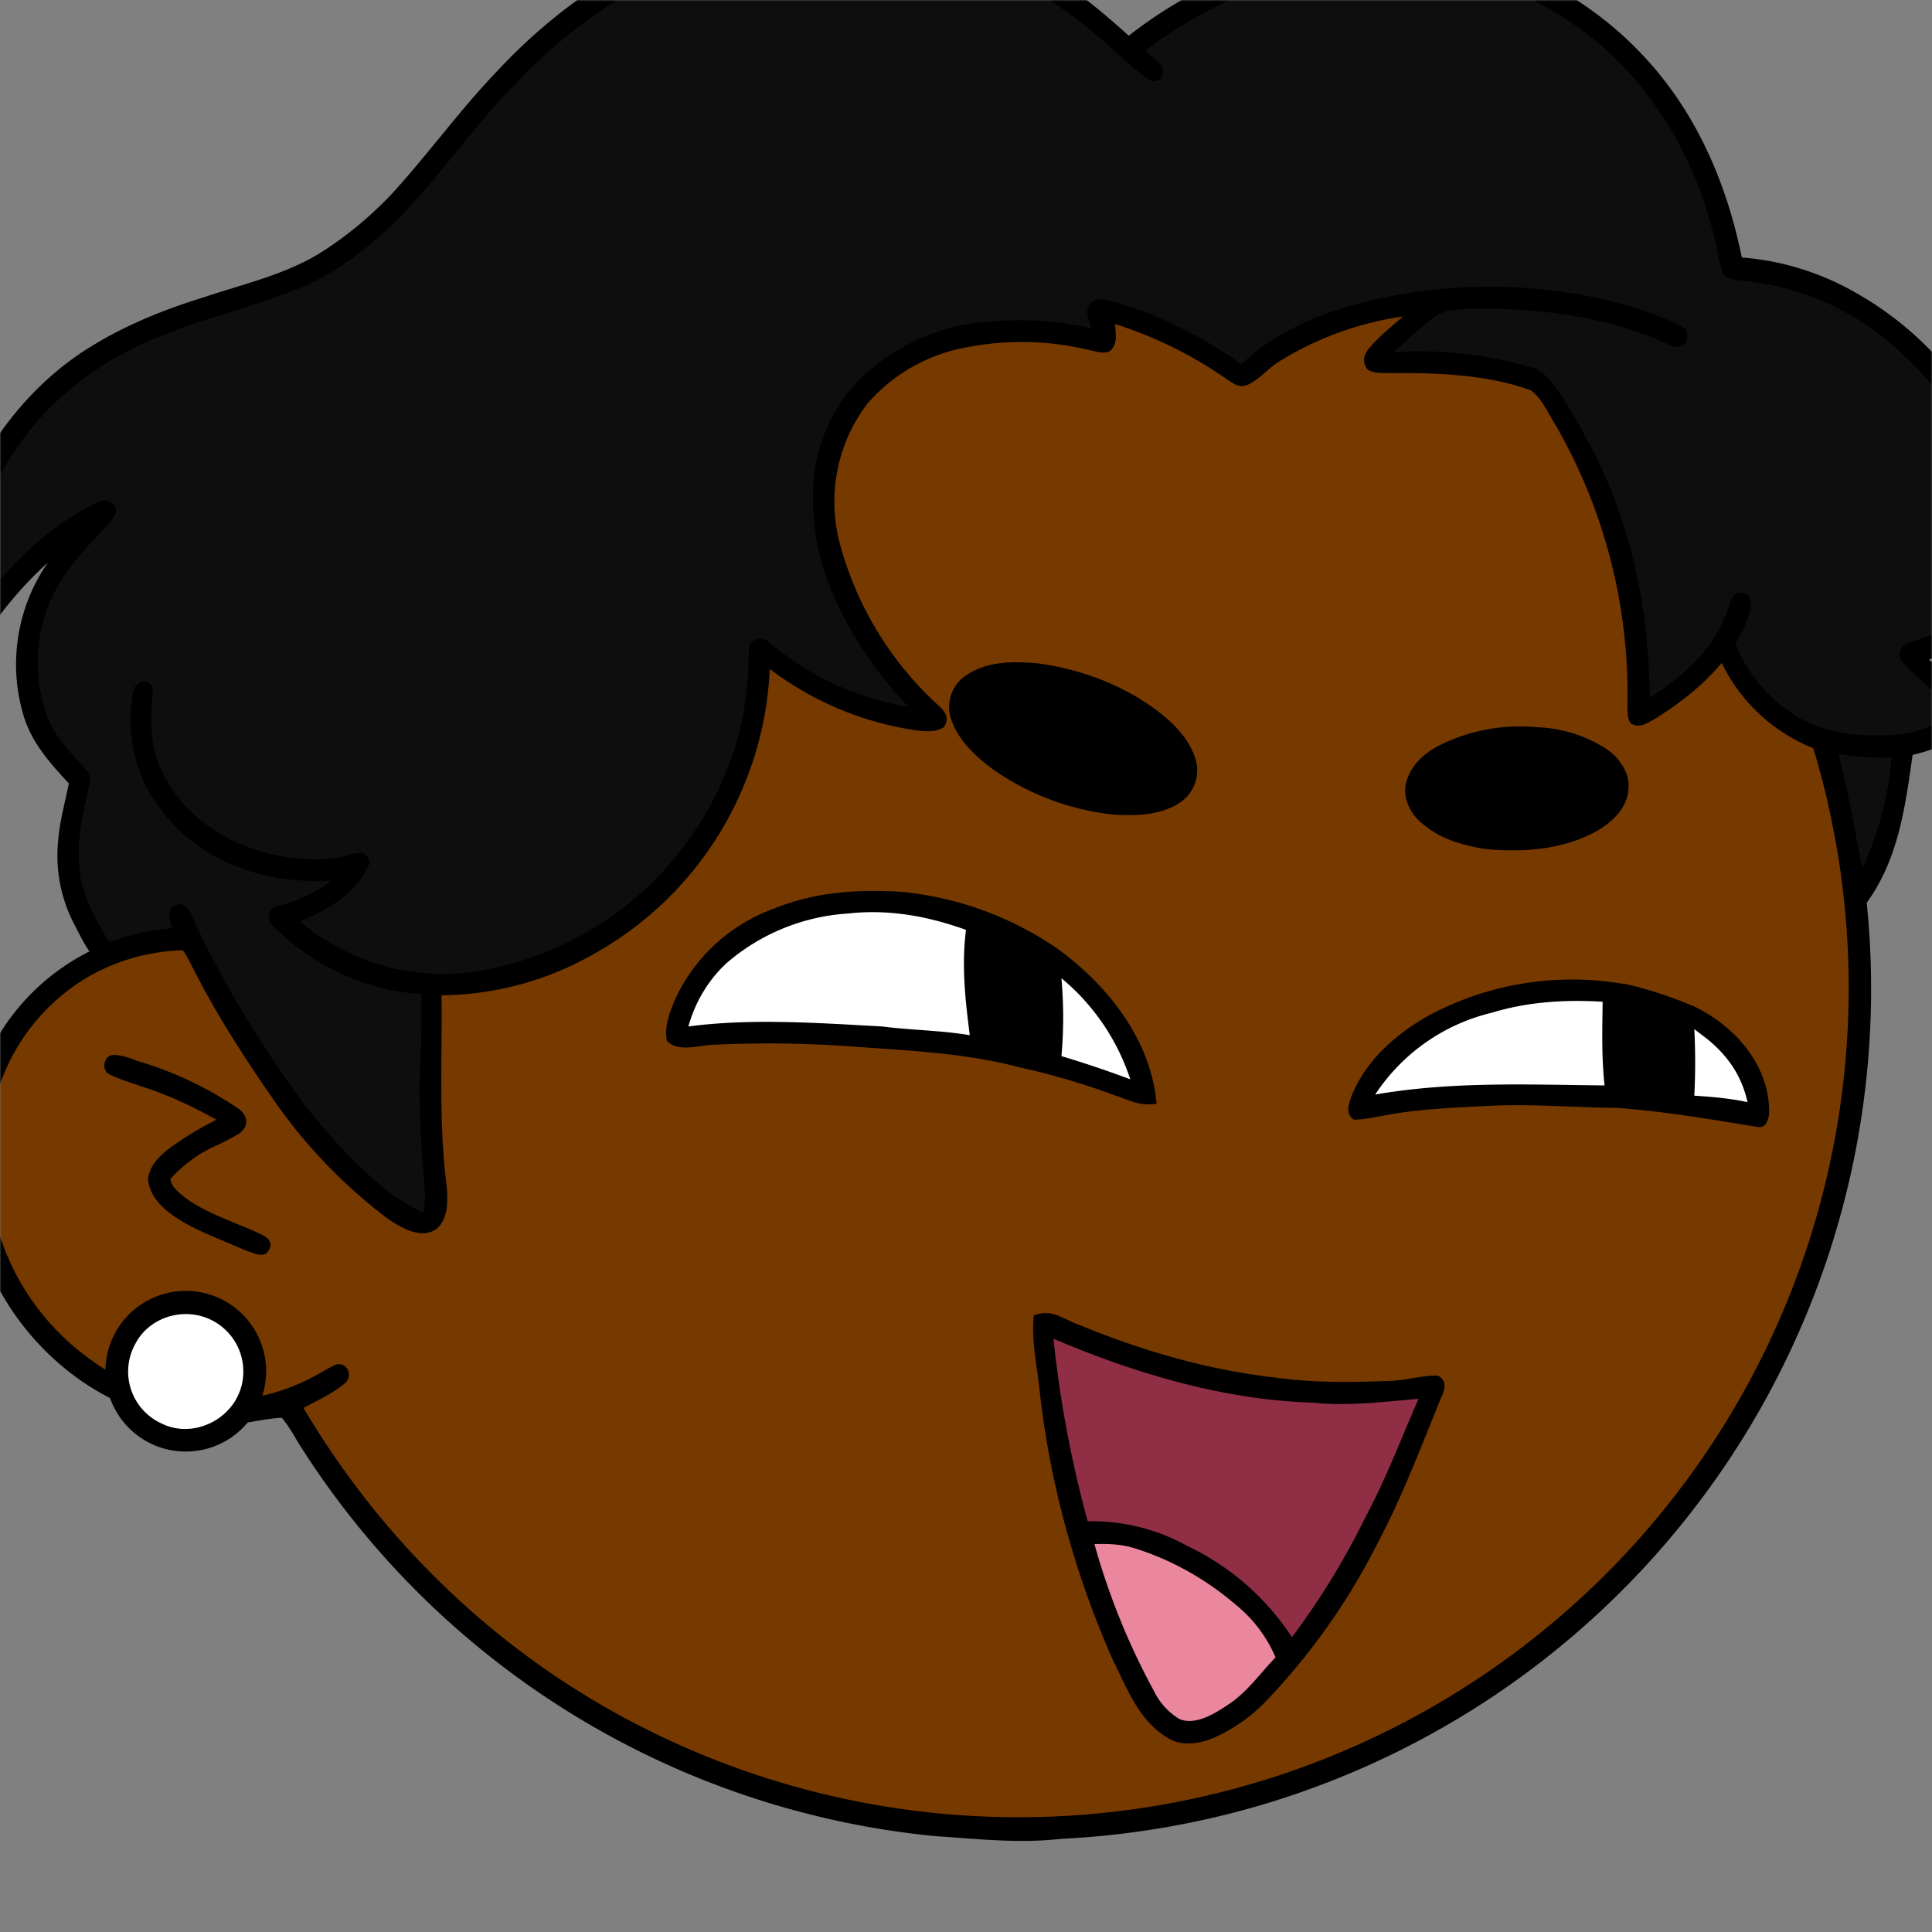 <svg xmlns="http://www.w3.org/2000/svg" viewBox="0 0 762 762" fill="none" shape-rendering="auto"><rect x="0" y="0" width="762" height="762" fill="#808080" stroke="none"/><mask id="viewboxMask"><rect width="762" height="762" rx="0" ry="0" x="0" y="0" fill="#fff" /></mask><g mask="url(#viewboxMask)"><g transform="scale(-1 1) translate(-762 0)"><g transform="translate(-190.5 -190.5) scale(1.5)"><path d="M396 164.8a224.8 224.8 0 0 1 104.8 42.4c6.2 4.9 12.5 9.4 18 15a225.4 225.4 0 0 1 71.8 149 58.5 58.5 0 0 1 50.9 42.2 71 71 0 0 1-27.6 76.5c-11 7.7-24.5 12-38 11.7-5 0-10-1.6-15-1.8-1.9 2.2-3.3 4.9-4.8 7.3A223.3 223.3 0 0 1 389 609.8c-11 .7-21.9 2-33 .7a223.7 223.7 0 0 1-178.8-342.3A223.4 223.4 0 0 1 352 163.5c14.6-1.4 29.4-.3 44 1.3Z" fill="#000"/><path fill-rule="evenodd" clip-rule="evenodd" d="M498.8 213.2A216 216 0 0 0 363 169c-13-.2-26.2 1.6-39 4a218 218 0 0 0-113.6 365.5 218.5 218.5 0 0 0 260.4 40.2c35-18.8 64.2-47.3 84.4-81.5l-3-1.6c-2.8-1.4-5.7-3-8-5-2.2-2-.3-5.8 2.7-4.7 1.5.7 3 1.6 4.4 2.4a55 55 0 0 0 59.6-3.6 64.5 64.5 0 0 0 25-69.8 53.1 53.1 0 0 0-24-31 52.6 52.6 0 0 0-47-2.8c-1.6.8-3.4 1.5-5 1.3-2.5-.2-2.8-4.2-.6-5.2 8-4 16.5-5.6 25.4-6.4a217 217 0 0 0-72-146.4c-4.4-4-8.7-8.1-13.9-11.3Zm107.6 196.2c2-1.2 1.3-5.1-1.4-5-2 0-4.2.8-6.2 1.6l-1.4.4a95.1 95.1 0 0 0-25.5 12.4c-2.2 2-2.2 4.4.1 6.2a92 92 0 0 0 5.2 2.8 36 36 0 0 1 13 9.2c-.2 1.9-2 3.4-3.4 4.5l-.2.2c-3.9 3-8.8 5-13.6 7-2.5 1-4.9 2-7.1 3.1-1.7.8-2.6 2.2-1.6 3.9 1 2 3.2 1.1 5 .5l.6-.2 5.4-2.3c5.4-2.3 11-4.5 15.4-8 2.7-2.1 5.1-5.1 5.4-8.7-.5-3.4-2.7-5.7-5.3-7.8a83 83 0 0 0-11.6-7.2l-1.1-.6c5.4-3 10.8-5.6 16.6-7.7l5-1.7a52 52 0 0 0 6.7-2.6Z" fill="#763900"/><g transform="translate(-161 -83)"><path d="M559 444.5c11.4-.7 22.5 0 33.2 4.3a45.7 45.7 0 0 1 26.2 23.8c1.4 3.3 3.1 7.5 2.2 11.1-3 3.2-8.5 1-12.5 1-12.7-.6-25.5-.4-38 .6-14 1-28.5 1.7-42 5.3a188 188 0 0 0-25.2 7.4c-3.7 1.2-6.8 3-11 2.2 1.4-16.8 13-31.4 26.4-41a87.3 87.3 0 0 1 40.7-14.7Z" fill="#000"/><path d="M573 450.2a54 54 0 0 1 31.9 13c4.9 4.5 8.3 10.3 10.1 16.7-16.7-2.2-34.3-.9-51 0-7.7 1-15.4 1-23 2.3 1.2-9.2 2.2-18.4 1-27.7 10-3.6 20.3-5.5 31-4.3Z" fill="#fff"/><path d="M369.2 468.7a79.8 79.8 0 0 1 50.9 8.2c8.7 4.8 16.9 12 20.6 21.5.7 2 1.6 4.5-.7 6-2.7 0-5.4-.7-8-1.1-9.4-1.8-19.4-2.1-29-2.6-10.7-.4-21.3.5-32 .6-12.5.9-24.8 3-37 5-2.5.6-3.2-2.4-3.2-4.2.2-12.4 9.1-22.3 19.8-27.5 6-2.5 12.2-4.6 18.6-6Z" fill="#000"/><path d="M516.9 467.3c-.6 7-.6 13.5 0 20.4a278 278 0 0 0-18.1 6.1 58 58 0 0 1 18-26.5ZM374.6 473.4c9.9-.6 19.7 0 29.2 2.9a50.8 50.8 0 0 1 30.6 21.5c-20.2-3.5-40-2.6-60.3-2.4.8-7.4.6-14.7.5-22ZM350.5 480.6c-.3 5.8-.3 11.6 0 17.5-4.7.3-9.4.7-14 1.7 1.6-7 5.1-12.1 10.6-16.6l3.4-2.6Z" fill="#fff"/></g><g transform="translate(-161 -83)"><path d="M523.2 384.4c6.2-.5 13.1-.6 18.5 3a10 10 0 0 1 4.5 10.7c-1.6 6.1-6.7 10.9-11.6 14.4a67.6 67.6 0 0 1-30.6 11.6c-5.6.5-12.5.4-17.5-2.6a10.2 10.2 0 0 1-5.2-10.3c1-5.8 5.5-10.5 10-14 9.1-7 20.5-11.3 32-12.8ZM392.2 401.2a47 47 0 0 1 26.3 5.3c3.9 2.2 7.4 5.9 8 10.5.3 4.2-2 7.8-5.3 10.2-4.5 3.6-9.8 5-15.4 6-10 1-20.6.3-29.5-4.6-3.9-2.2-7.9-5.8-8.4-10.5-.8-4.3 2-8.5 5.3-10.9a36 36 0 0 1 19-6Z" fill="#000"/></g><g transform="translate(-161 -83)"><path d="M524.2 555.9c.6 7-.9 13.2-1.6 20.1-2.7 24.2-9.3 48-19.1 70.2-3.7 7.4-6.7 15.8-14 20.4-3.8 2.8-9 2-13.2.1a44 44 0 0 1-12.4-8.6 171.3 171.3 0 0 1-30-42.1c-6.7-12.6-11.6-25.8-17-38.9-1-2.1-1.2-4.1 1-5.4 4.4-.1 8.7 1.4 13.1 1.4 9.9.4 20 .5 29.8-.9 17.7-2 35.1-7.1 51.6-13.9 4.2-1.5 7-4.3 11.8-2.4Z" fill="#000"/><path d="M519 562a298 298 0 0 1-9 48 52 52 0 0 0-26.4 6.6 67 67 0 0 0-27.3 23.9A197.7 197.7 0 0 1 437 609c-5.4-10.1-9.4-20.7-14-31.2 9.4.8 18.5 2 28 1 23.2-.7 46.7-7.7 68-16.8Z" fill="#8F2E45"/><path d="M508.2 616.1a184 184 0 0 1-15.6 38.5 17.5 17.5 0 0 1-6.7 7.4c-4 1.7-9-1.2-12.4-3.5-5.4-3.4-8.6-8.3-12.9-12.7A36 36 0 0 1 471 632c7.8-6.7 17.1-12 27-15 3.4-1 6.7-1.1 10.2-1Z" fill="#EA869E"/></g><g transform="translate(-161 -83)"></g><g transform="translate(-161 -83)"></g><g transform="translate(-161 -83)"><path d="M577 186c12.6.5 25 2.9 36.7 7.3 19.3 7.5 37 19.8 51.1 34.9 10 10.3 18.5 22.2 28.2 32.8a98 98 0 0 0 18 15c9.3 6 20.4 8.5 30.9 12 11.4 3.5 22.5 8 32.5 14.6 16 10.6 28 27.7 34 45.9a80.7 80.7 0 0 1 3.3 42.2c-.5 2-4 2.4-4.9.4-1.5-3.1-2.5-6.5-4.3-9.6a99 99 0 0 0-19.1-23.6 47 47 0 0 1 6.3 40.6c-2.2 7-6.9 12.2-11.8 17.5 1 5 2.4 9.9 2.8 15a39 39 0 0 1-4 21.6c-1.9 3.6-3.9 8.2-7.2 10.8-2.4 1-5.6-1.4-8-2a31.3 31.3 0 0 0-13.5-1.6c-1 1.2-1.6 2.6-2.3 3.9-6.3 12.6-14 24.5-22 36a136 136 0 0 1-30 31c-3.4 2.2-8.1 5-12.1 2.7-3.6-2.5-3.4-8-3-12 2.1-16.2 1.1-33.1 1.3-49.7a81.8 81.8 0 0 1-39.2-10.4 90.3 90.3 0 0 1-47.1-75.4 83.7 83.7 0 0 1-35.8 15.7c-3 .5-7.2 1.4-10-.4-1.4-2.2-.6-3.6 1-5.3a88.5 88.5 0 0 0 26.1-42 42.6 42.6 0 0 0-7-37.8 45 45 0 0 0-25.7-14.7 75.2 75.2 0 0 0-33.2.8c-1.8.3-3.3 1-5 0-2-2.1-1.3-4.4-1.2-7A108.9 108.9 0 0 0 473 310c-1.7 1.1-3 2-5 1.2-3-1.3-5.3-4.2-8.1-6a85 85 0 0 0-32.8-12c3 2.7 6.5 5.4 9.1 8.6 1.3 1.7 1.7 3.9 0 5.5-1.7 1-4.2.7-6.2.8-12.1-.1-25 .4-36.5 4.5-2.9 2.1-4.7 6.3-6.6 9.3a141.4 141.4 0 0 0-18.8 74.1c-.1 1.5 0 3-.9 4.2-2.4 1.4-4.1 0-6.2-1.1-6.5-4-12.8-8.9-17.7-14.8a45.6 45.6 0 0 1-24.5 22.6c-3 8.2-4 17.4-5.9 26.1-1 4.7-1.2 9.6-2.3 14.3-.6 2.4-3.5 2.9-4.9.8-8.8-11.7-10.6-25.5-12.6-39.6-4.5-1.1-8.7-2.5-12.4-5.2-2.3-1.7-5.2-4.2-5.3-7.3-.2-1.6 1.9-2.7 3-3.7 3.7-2.7 7-5.8 10.4-8.9-9-3-16.3-9.6-19.8-18.5a49.3 49.3 0 0 1 1.7-36.2A87.2 87.2 0 0 1 308 287a71.2 71.2 0 0 1 30-9.3c2.5-12.2 6.5-24 12.7-35a93.2 93.2 0 0 1 95.3-46.5 115 115 0 0 1 53.2 23.2c6.4-5.8 13-11.3 20.3-15.8A108 108 0 0 1 577 186Z" fill="#000"/><g fill="#0e0e0e"><path d="M574 191.8a107 107 0 0 1 40.2 8 135 135 0 0 1 45.5 31.5c11.2 11 20.2 24.6 31.2 35.8 8.1 8 17.1 15.2 27.9 19.3 14.8 5.8 30.2 8.7 44.4 16.4a77.3 77.3 0 0 1 26.1 21.8 89.1 89.1 0 0 1 18.1 53.5c-9-14.4-21.7-28.9-37.4-36.1-2.3-1.2-5 .4-4.4 3 1.2 2.4 3.4 4.3 5.1 6.2 4.4 4.7 8.8 9.8 11.5 15.6 4.6 9.6 5.1 21 1.6 31-1.8 5.2-5.3 9-9 13-1.3 1.6-3.2 2.8-2.4 5.1 2 8.8 4 16.9 2.2 26-1.5 5.6-4.2 11-7.4 15.8-5.4-2-10.6-3.2-16.4-3.6.3-1.7 1-3.6.4-5.1-1-1.1-2.5-1.8-3.9-.7-1 1-1.7 2.5-2.3 3.8-7.6 16.3-17 31.7-27.6 46.4-5.2 6.9-11 13.6-17.4 19.5a56 56 0 0 1-15.3 10.9c-1-4.7 0-9 .2-13.7.6-8.7 1-17.5.6-26.2-.4-5.9-.3-11.7-.3-17.6a60.6 60.6 0 0 0 39.2-18.2c1.7-2 1.1-4.4-1.5-5a38.3 38.3 0 0 1-14-6.6c8.5.3 16.9-.5 24.8-3.8A45 45 0 0 0 758 416a40 40 0 0 0 3-24c-.4-2.8-4.1-4.2-5.2-1 .6 7.7 1.2 15-2.6 22.2-8 16.7-28.6 24.7-46.2 22.3-2.2-.3-5.2-2-7.2-.8-.5.7-.9 1.4-1 2.3 3.6 8 10.6 12 18.3 15.3a58.1 58.1 0 0 1-47 13 85.5 85.5 0 0 1-65.6-53.8c-3.9-9.8-5.3-20-5.4-30.5 0-2.8-3.2-4.2-5.3-2.1a76.3 76.3 0 0 1-36.7 17 101 101 0 0 0 20.3-30.7 62 62 0 0 0 4.4-31.2c-1.3-9.3-5.5-18-12.2-24.6a53.7 53.7 0 0 0-33.6-14.8 84.3 84.3 0 0 0-26.9 1.7c.5-2.3 1.9-4.4.2-6.5-1.4-1.9-4.2-.8-6.1-.5a111 111 0 0 0-33.6 16.5C457 293.5 437 288.3 420 286.3c-17.2-2-35.1-.7-51.8 4a80.7 80.7 0 0 0-14.3 5.5c-2.2 1.1-2.1 4.4.2 5.2 1.2.7 2.9-.4 4-.8 15.7-7.1 34-9.3 51-9 3.1.2 7 0 9.7 2.1 3.8 2.8 7.2 6.2 10.8 9.3a105 105 0 0 0-37 4.2c-3.7 1.6-6 5.4-8.1 8.7-5 8.2-9.8 17-13.1 26-6.3 16.5-9 34.4-9.2 52-7-4.6-14-10.2-18-17.7-1.6-2.7-2.5-5.6-3.6-8.5-1-2.1-4.5-2-4.9.7-.4 3.7 2.2 8 4 11.1-3 8-8.6 14.4-15.7 19-7 4.3-14.9 5.5-23 5.2-7.1.1-13.8-1.9-19.3-6.5 4.5-4.1 9.6-7.9 13.7-12.4a3 3 0 0 0-.2-4.8c-2-1-4.3-1.6-6.4-2.4a25.7 25.7 0 0 1-14.1-13.7 38 38 0 0 1-1.7-22.7 73.8 73.8 0 0 1 22-36.9 69.8 69.8 0 0 1 43-20.1c1.6-.2 3.1-.3 4.5-1.3 1.4-2.2 1.6-5.4 2.2-8 3-13.1 8.3-25.8 16-36.7a86.7 86.7 0 0 1 84.7-35.9 109 109 0 0 1 49.4 21.4c-1.4 1.7-5.6 3.9-4.4 6.5.3 1.5 2.4 2 3.5 1.1 5.6-3.8 10.3-9 15.7-13.3 18.2-14.8 40.7-25 64.4-25.8Z"/><path d="M298.6 409.2c4.7 0 9.4 0 14-1-2.6 9.9-4.2 20-6.3 30a86.2 86.2 0 0 1-7.7-29Z"/></g></g><g transform="translate(-161 -83)"><path d="M740.5 550.5a21.1 21.1 0 1 1 13.3 40.1 21.1 21.1 0 0 1-13.3-40.1Z" fill="#000"/><path d="M741.5 556.6c7-2.8 15.5 0 19 6.9a15 15 0 0 1-7 20.8c-8.1 4-18.2-.8-20.8-9.2a15.1 15.1 0 0 1 8.8-18.5Z" fill="#fff"/></g></g></g></g></svg>